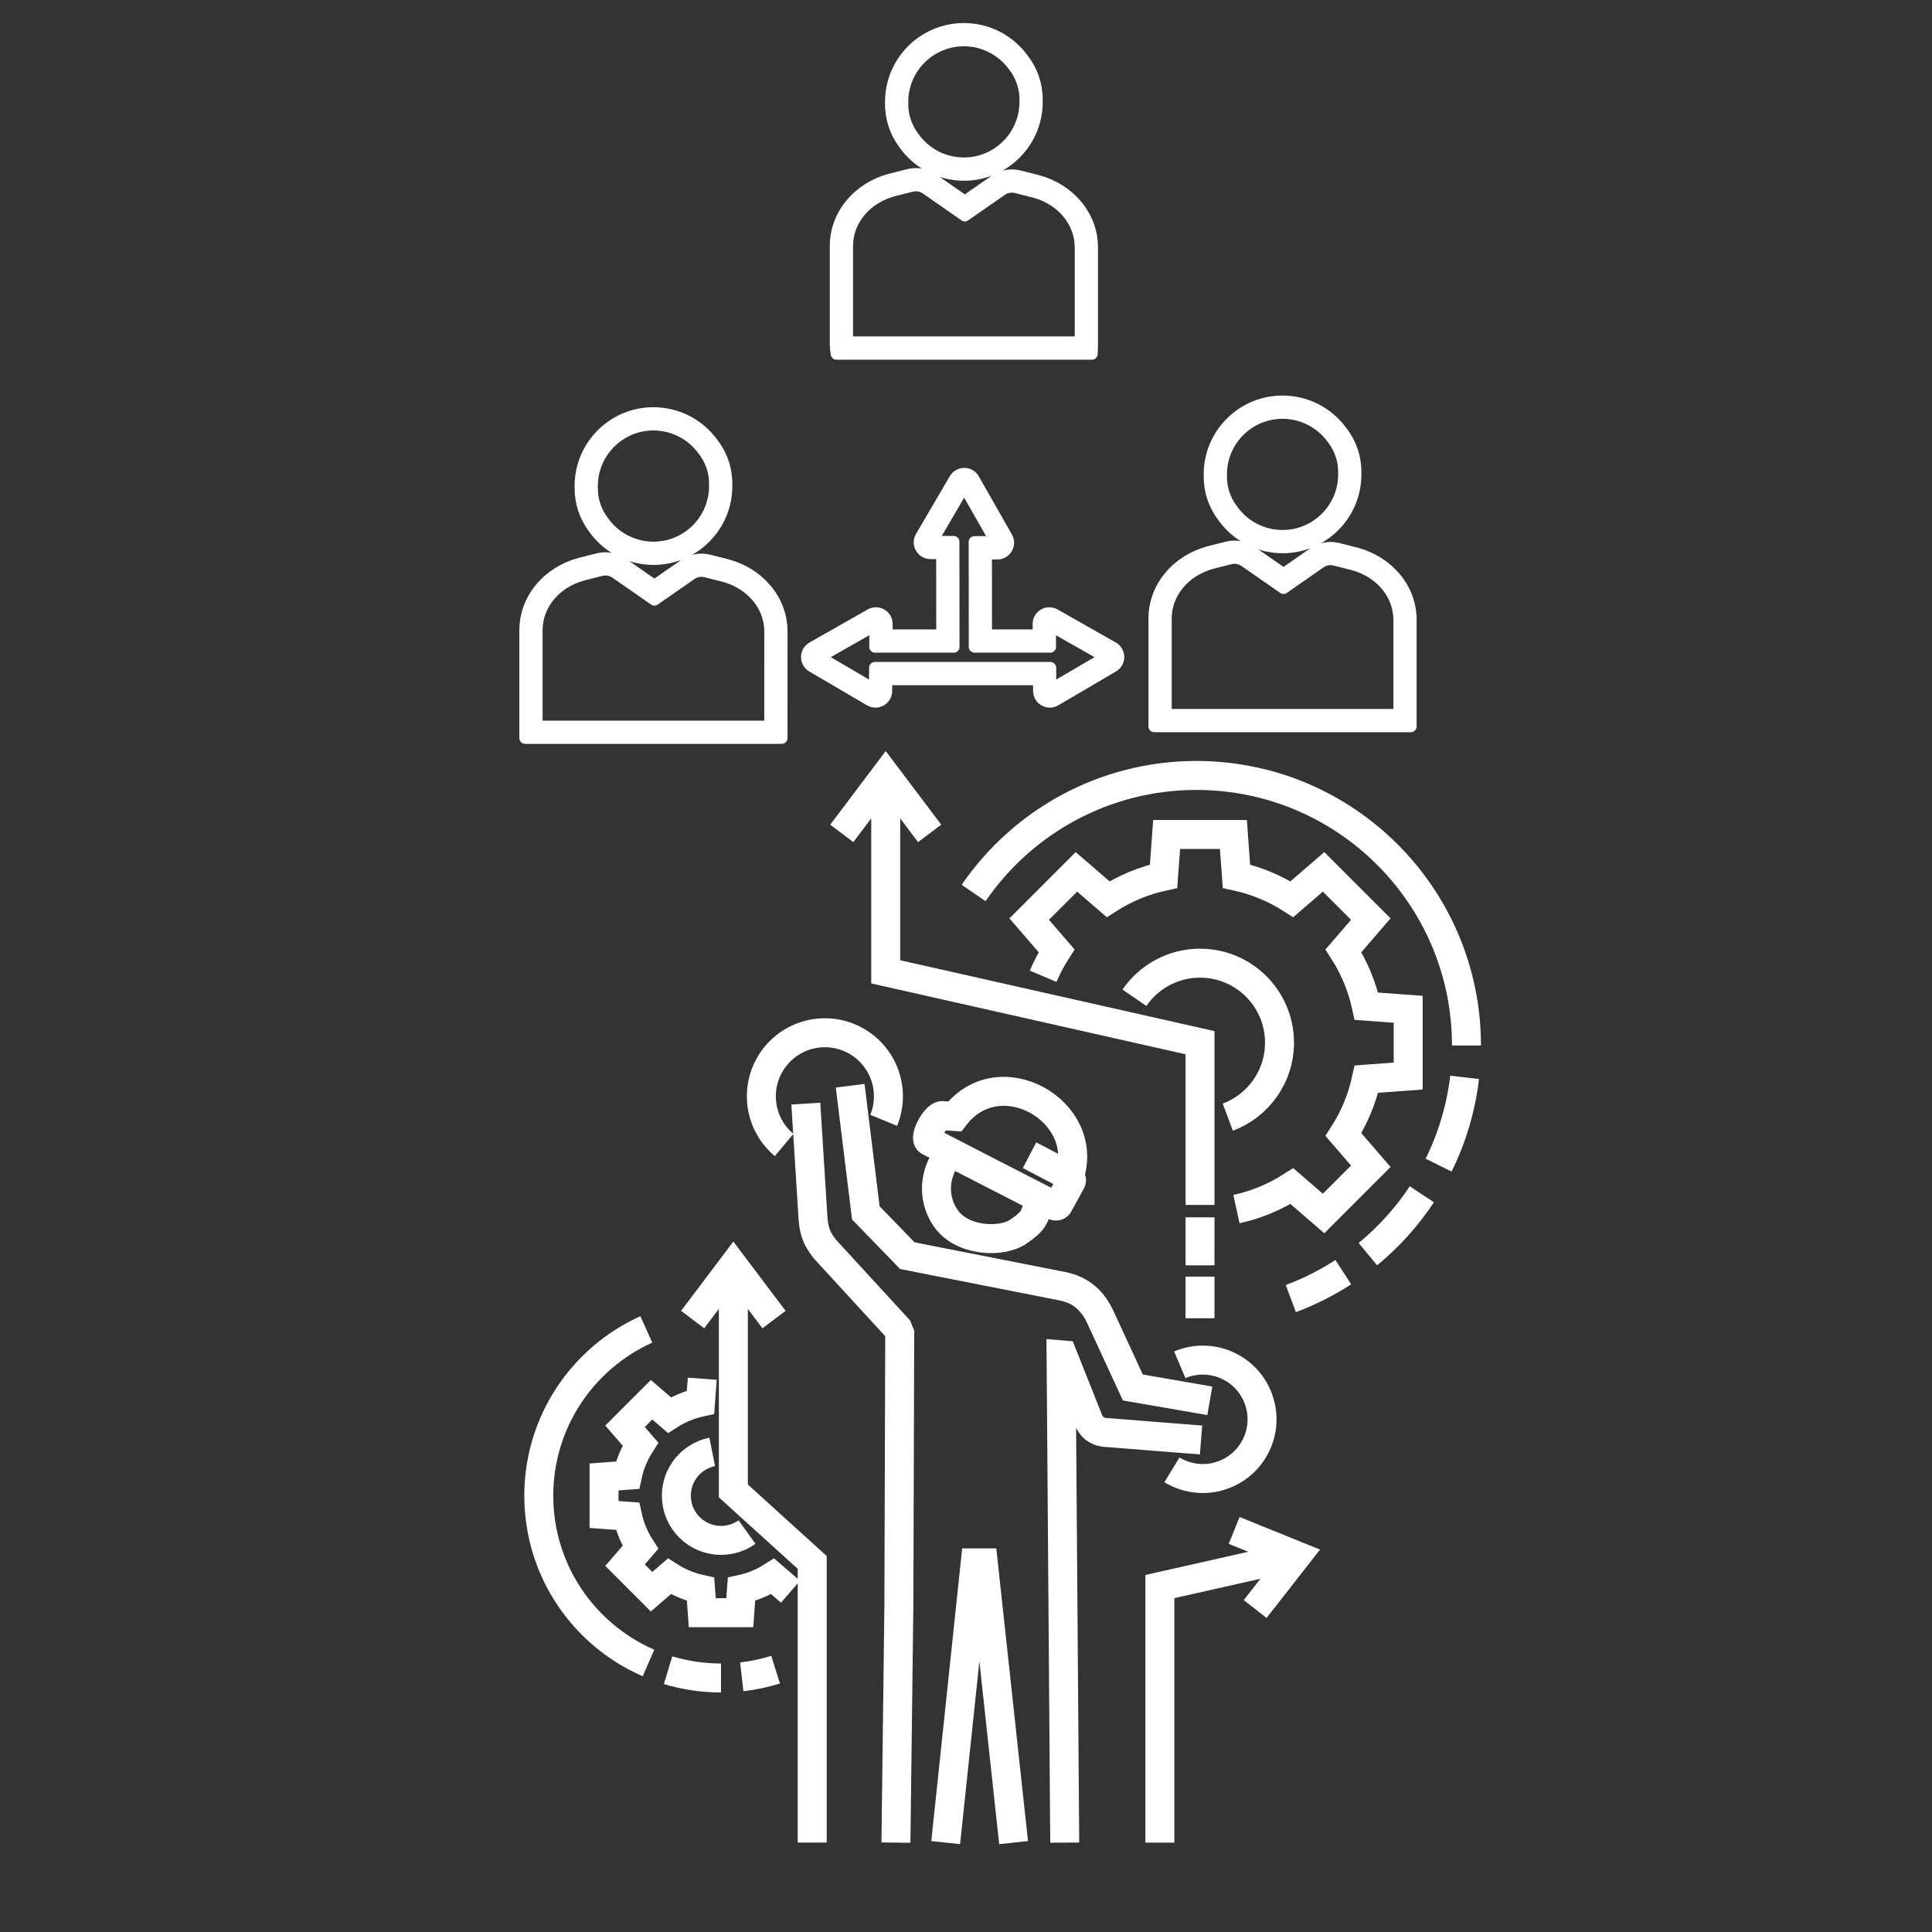 <?xml version="1.0" encoding="UTF-8" standalone="no"?> <svg xmlns:inkscape="http://www.inkscape.org/namespaces/inkscape" xmlns:sodipodi="http://sodipodi.sourceforge.net/DTD/sodipodi-0.dtd" xmlns="http://www.w3.org/2000/svg" xmlns:svg="http://www.w3.org/2000/svg" version="1.1" id="svg2" xml:space="preserve" width="1333.333" height="1333.333" viewBox="0 0 1333.333 1333.333" sodipodi:docname="WSCservices_ICONS_thirdpartyinspections-01.eps"><rect x="0" y="0" width="1333.333" height="1333.333" fill="#333333" stroke="none"/><defs id="defs6"></defs><g id="g8" inkscape:groupmode="layer" inkscape:label="ink_ext_XXXXXX" transform="matrix(1.333,0,0,-1.333,0,1333.333)"><g id="g10" transform="scale(0.1)"><path d="M 4047.16,6181.22 H 2718.89 v 558.42 c 0,78.63 27.19,153.23 78.64,215.73 50.85,61.79 121.02,106.37 202.93,128.94 v -0.01 c 3.58,0.96 18.62,4.77 96.65,24.43 42.59,10.65 89.13,2.26 124.54,-22.45 l 166.49,-115.73 156.45,108.8 c 35.39,24.71 81.94,33.09 124.47,22.39 79.25,-19.93 93.49,-23.53 96.69,-24.39 l 0.01,0.01 c 81.91,-22.6 152.08,-67.19 202.91,-128.95 51.45,-62.5 78.64,-137.09 78.64,-215.71 v -0.01 z m -1267.94,60.34 h 1207.62 l 0.14,491.15 c 0,132.18 -95.32,247.3 -237.21,286.48 -4.25,1.1 -59.15,14.92 -95.43,24.04 -25.82,6.5 -53.95,1.49 -75.25,-13.38 l -190.95,-132.78 -200.97,139.7 c -21.35,14.9 -49.51,19.91 -75.36,13.44 -36.24,-9.13 -91.19,-22.98 -95.35,-24.07 -141.9,-39.11 -237.24,-154.24 -237.24,-286.5 z m 970.22,777.72 c 0.08,-0.03 0.16,-0.05 0.25,-0.07 z m -0.79,0.24 c 0.05,-0.02 0.15,-0.05 0.3,-0.1 z m -731.92,6.69 -0.2,-0.05 c 0.07,0.02 0.14,0.04 0.2,0.05 z m 1.02,0.32 -0.31,-0.11 c 0.15,0.05 0.25,0.09 0.31,0.11 z m 4286.54,-784.87 h -1328.4 v 558.41 c 0,78.62 27.19,153.22 78.63,215.73 50.84,61.78 121.01,106.37 202.91,128.95 l 0.01,-0.01 c 3.3,0.88 17.78,4.56 96.68,24.41 42.57,10.66 89.11,2.28 124.51,-22.42 l 166.49,-115.75 156.48,108.79 c 35.36,24.72 81.91,33.1 124.46,22.4 77.91,-19.6 93.03,-23.42 96.67,-24.4 v 0.02 c 81.91,-22.6 152.08,-67.18 202.93,-128.95 51.44,-62.5 78.63,-137.1 78.63,-215.72 z M 6036.22,6302 h 1207.74 v 491.12 c 0,132.23 -95.35,247.36 -237.27,286.5 -4.43,1.16 -59.18,14.94 -95.35,24.03 -25.82,6.5 -53.96,1.51 -75.24,-13.38 l -190.98,-132.78 -200.97,139.73 c -21.34,14.88 -49.49,19.89 -75.34,13.41 -36.24,-9.12 -91.14,-22.95 -95.38,-24.05 -141.88,-39.13 -237.21,-154.27 -237.21,-286.51 z m 970.25,777.68 c 0.03,0 0.06,-0.01 0.08,-0.02 z m -1.1,0.34 c 0.06,-0.02 0.18,-0.06 0.36,-0.12 z m -731.65,6.64 -0.22,-0.06 c 0.08,0.02 0.15,0.04 0.22,0.06 z m 0.86,0.26 -0.31,-0.1 c 0.15,0.05 0.25,0.08 0.31,0.1 z m -839.45,-718.13 c -9.59,0 -19.18,2.49 -27.95,7.47 -17.78,10.1 -28.48,28.34 -28.62,48.79 l -0.41,59.97 h -788.62 l -0.41,-59.97 c -0.14,-20.44 -10.84,-38.68 -28.62,-48.78 -17.78,-10.11 -38.92,-9.96 -56.56,0.38 l -298.88,175.3 c -17.64,10.34 -28.09,28.73 -27.95,49.17 0.14,20.45 10.84,38.69 28.62,48.79 l 301.25,171.18 c 17.78,10.11 38.92,9.96 56.56,-0.38 17.64,-10.34 28.08,-28.73 27.94,-49.17 l -0.39,-57.82 h 286.13 l -0.43,423.92 -59.97,0.36 c -20.44,0.12 -38.69,10.8 -48.81,28.57 -10.12,17.76 -10,38.91 0.33,56.56 l 175.02,299.06 c 10.32,17.64 28.73,28.11 49.15,27.99 20.44,-0.12 38.69,-10.8 48.81,-28.57 l 171.49,-301.09 c 10.11,-17.77 9.99,-38.91 -0.34,-56.56 -10.32,-17.65 -28.66,-28.06 -49.14,-27.99 l -57.84,0.33 0.43,-422.58 h 270.66 l -0.4,57.82 c -0.14,20.45 10.31,38.83 27.94,49.17 17.64,10.35 38.79,10.5 56.56,0.39 l 301.26,-171.18 c 17.78,-10.1 28.48,-28.34 28.62,-48.79 0.14,-20.44 -10.3,-38.83 -27.94,-49.17 l -298.88,-175.31 c -8.94,-5.24 -18.77,-7.86 -28.61,-7.86 z m -905.53,176.57 h 908.47 l 0.78,-113.36 287.6,168.69 -289.89,164.73 0.77,-112.03 h -391.68 l -0.55,543.6 112.05,-0.65 -165.02,289.73 -168.42,-287.78 113.36,-0.67 0.54,-544.23 h -407.26 l 0.76,112.02 -289.89,-164.73 287.61,-168.68 z m -1146.51,562.39 c -122.96,0 -238.64,60.12 -309.52,160.83 -45.9,61.32 -69.61,133.92 -68.61,210.02 l -0.02,1.3 c -0.04,2.02 -0.08,4.04 -0.08,6.06 0,101.03 39.35,196.01 110.79,267.46 71.44,71.44 166.42,110.79 267.44,110.79 60.63,0 120.92,-14.71 174.37,-42.53 51.53,-26.82 96.9,-65.84 131.22,-112.85 48.47,-62.11 73.54,-136.48 72.56,-215.18 l 0.02,-1.4 c 0.04,-2.09 0.08,-4.18 0.08,-6.29 0,-101.02 -39.35,-196 -110.79,-267.43 -71.44,-71.44 -166.43,-110.78 -267.46,-110.78 z m 0,696.12 c -175.29,0 -317.89,-142.61 -317.89,-317.91 0,-1.62 0.03,-3.26 0.06,-4.88 l 0.05,-2.36 -0.01,-0.49 c -0.93,-62.96 18.72,-123.06 56.81,-173.81 l 0.56,-0.78 c 59.58,-84.88 156.93,-135.56 260.42,-135.56 175.3,0 317.91,142.6 317.91,317.88 0,1.73 -0.03,3.45 -0.06,5.15 l -0.05,2.43 0.01,0.46 c 0.91,65.13 -19.86,126.7 -60.05,178.06 l -0.64,0.84 c -59.7,82.01 -155.82,130.97 -257.12,130.97 z m 3257,-635.7 c -123,0 -238.67,60.13 -309.52,160.86 -45.89,61.26 -69.61,133.85 -68.62,209.99 l -0.03,1.24 c -0.04,2.05 -0.08,4.11 -0.08,6.14 0,101.02 39.35,196 110.79,267.44 71.45,71.45 166.43,110.79 267.46,110.79 60.62,0 120.91,-14.7 174.35,-42.52 51.54,-26.83 96.91,-65.84 131.25,-112.86 48.46,-62.14 73.54,-136.53 72.53,-215.18 l 0.02,-1.35 c 0.04,-2.1 0.08,-4.2 0.08,-6.32 0,-101.03 -39.35,-196.01 -110.79,-267.45 -71.44,-71.43 -166.42,-110.78 -267.44,-110.78 z m 0,696.12 c -175.3,0 -317.91,-142.6 -317.91,-317.89 0,-1.64 0.03,-3.3 0.07,-4.95 l 0.04,-2.3 -0.01,-0.49 c -0.91,-63 18.74,-123.09 56.82,-173.78 l 0.58,-0.8 c 59.55,-84.89 156.9,-135.57 260.41,-135.57 175.29,0 317.89,142.6 317.89,317.89 0,1.74 -0.03,3.46 -0.06,5.18 l -0.05,2.38 0.01,0.47 c 0.93,65.09 -19.83,126.66 -60.04,178.06 l -0.62,0.83 c -59.72,82.01 -155.85,130.97 -257.13,130.97 z M 5652.8,8170.3 H 4330.64 l -3.54,26.13 c -0.71,5.26 -1.07,10.6 -1.07,15.87 v 516.41 c 0,78.62 27.19,153.22 78.64,215.73 50.84,61.78 121.01,106.38 202.92,128.95 v 0 c 1.95,0.52 13.03,3.33 96.68,24.4 42.61,10.66 89.15,2.28 124.53,-22.43 l 166.48,-115.74 156.47,108.79 c 35.37,24.72 81.92,33.11 124.47,22.39 78.94,-19.84 93.4,-23.51 96.69,-24.39 v 0.02 c 81.91,-22.6 152.07,-67.19 202.92,-128.95 51.45,-62.51 78.64,-137.1 78.64,-215.72 v -516.43 c 0,-2.48 -0.1,-4.73 -0.19,-6.42 z m -1266.44,60.34 h 1207.78 v 491.12 c 0,132.2 -95.32,247.33 -237.21,286.49 -4.14,1.08 -59.11,14.91 -95.43,24.04 -25.83,6.5 -53.96,1.5 -75.24,-13.38 l -190.98,-132.77 -200.97,139.72 c -21.33,14.89 -49.47,19.89 -75.34,13.41 -36.53,-9.2 -91.71,-23.11 -95.53,-24.09 -141.81,-39.17 -237.08,-154.28 -237.08,-286.47 z m 970.19,777.71 c 0.11,-0.03 0.22,-0.06 0.34,-0.09 -0.01,0 -0.01,0 -0.02,0.01 z m -0.79,0.24 c 0.06,-0.02 0.18,-0.05 0.35,-0.11 z m -365.49,88.22 c -123.02,0 -238.69,60.13 -309.52,160.86 -45.9,61.24 -69.63,133.84 -68.65,209.99 l -0.02,1.29 c -0.04,2.03 -0.08,4.08 -0.08,6.09 0,8.46 0.29,17.07 0.87,25.6 2.2,33.24 8.79,66.01 19.59,97.38 52.47,152.67 196.27,255.25 357.81,255.25 60.61,0 120.89,-14.7 174.34,-42.52 51.53,-26.83 96.91,-65.85 131.26,-112.86 23.71,-30.44 41.98,-64.21 54.3,-100.35 10.76,-31.49 16.81,-64.45 17.99,-97.95 0.22,-5.48 0.3,-11.21 0.22,-16.91 l 0.02,-1.26 c 0.04,-2.12 0.08,-4.24 0.08,-6.38 0,-101.03 -39.35,-196.01 -110.79,-267.45 -71.43,-71.43 -166.4,-110.78 -267.42,-110.78 z m 0,696.12 c -135.79,0 -256.65,-86.21 -300.76,-214.53 -9.06,-26.33 -14.59,-53.84 -16.44,-81.78 -0.49,-7.23 -0.73,-14.47 -0.73,-21.58 0,-1.63 0.03,-3.27 0.06,-4.91 l 0.05,-2.35 -0.01,-0.48 c -0.91,-63.01 18.74,-123.1 56.84,-173.78 l 0.58,-0.8 c 59.53,-84.89 156.88,-135.57 260.41,-135.57 175.28,0 317.87,142.6 317.87,317.89 0,1.76 -0.03,3.51 -0.07,5.25 l -0.04,2.33 0.01,0.49 c 0.08,4.75 0.02,9.53 -0.17,14.21 -0.98,27.72 -5.95,54.84 -14.8,80.73 -10.2,29.93 -25.35,57.87 -45.06,83.09 l -0.61,0.81 c -59.74,82.02 -155.87,130.98 -257.13,130.98" style="fill:#ffffff;fill-opacity:1;fill-rule:nonzero;stroke:none" id="path12"></path><path d="M 4047.16,6181.22 H 2718.89 v 558.42 c 0,78.63 27.19,153.23 78.64,215.73 50.85,61.79 121.02,106.37 202.93,128.94 v -0.01 c 3.58,0.96 18.62,4.77 96.65,24.43 42.59,10.65 89.13,2.26 124.54,-22.45 l 166.49,-115.73 156.45,108.8 c 35.39,24.71 81.94,33.09 124.47,22.39 79.25,-19.93 93.49,-23.53 96.69,-24.39 l 0.01,0.01 c 81.91,-22.6 152.08,-67.19 202.91,-128.95 51.45,-62.5 78.64,-137.09 78.64,-215.71 v -0.01 z m -1267.94,60.34 h 1207.62 l 0.14,491.15 c 0,132.18 -95.32,247.3 -237.21,286.48 -4.25,1.1 -59.15,14.92 -95.43,24.04 -25.82,6.5 -53.95,1.49 -75.25,-13.38 l -190.95,-132.78 -200.97,139.7 c -21.35,14.9 -49.51,19.91 -75.36,13.44 -36.24,-9.13 -91.19,-22.98 -95.35,-24.07 -141.9,-39.11 -237.24,-154.24 -237.24,-286.5 z m 970.22,777.72 c 0.08,-0.03 0.16,-0.05 0.25,-0.07 z m -0.79,0.24 c 0.05,-0.02 0.15,-0.05 0.3,-0.1 z m -731.92,6.69 -0.2,-0.05 c 0.07,0.02 0.14,0.04 0.2,0.05 z m 1.02,0.32 -0.31,-0.11 c 0.15,0.05 0.25,0.09 0.31,0.11 z m 4286.54,-784.87 h -1328.4 v 558.41 c 0,78.62 27.19,153.22 78.63,215.73 50.84,61.78 121.01,106.37 202.91,128.95 l 0.01,-0.01 c 3.3,0.88 17.78,4.56 96.68,24.41 42.57,10.66 89.11,2.28 124.51,-22.42 l 166.49,-115.75 156.48,108.79 c 35.36,24.72 81.91,33.1 124.46,22.4 77.91,-19.6 93.03,-23.42 96.67,-24.4 v 0.02 c 81.91,-22.6 152.08,-67.18 202.93,-128.95 51.44,-62.5 78.63,-137.1 78.63,-215.72 z M 6036.22,6302 h 1207.74 v 491.12 c 0,132.23 -95.35,247.36 -237.27,286.5 -4.43,1.16 -59.18,14.94 -95.35,24.03 -25.82,6.5 -53.96,1.51 -75.24,-13.38 l -190.98,-132.78 -200.97,139.73 c -21.34,14.88 -49.49,19.89 -75.34,13.41 -36.24,-9.12 -91.14,-22.95 -95.38,-24.05 -141.88,-39.13 -237.21,-154.27 -237.21,-286.51 z m 970.25,777.68 c 0.03,0 0.06,-0.01 0.08,-0.02 z m -1.1,0.34 c 0.06,-0.02 0.18,-0.06 0.36,-0.12 z m -731.65,6.64 -0.22,-0.06 c 0.08,0.02 0.15,0.04 0.22,0.06 z m 0.86,0.26 -0.31,-0.1 c 0.15,0.05 0.25,0.08 0.31,0.1 z m -839.45,-718.13 c -9.59,0 -19.18,2.49 -27.95,7.47 -17.78,10.1 -28.48,28.34 -28.62,48.79 l -0.41,59.97 h -788.62 l -0.41,-59.97 c -0.14,-20.44 -10.84,-38.68 -28.62,-48.78 -17.78,-10.11 -38.92,-9.96 -56.56,0.38 l -298.88,175.3 c -17.64,10.34 -28.09,28.73 -27.95,49.17 0.14,20.45 10.84,38.69 28.62,48.79 l 301.25,171.18 c 17.78,10.11 38.92,9.96 56.56,-0.38 17.64,-10.34 28.08,-28.73 27.94,-49.17 l -0.39,-57.82 h 286.13 l -0.43,423.92 -59.97,0.36 c -20.44,0.12 -38.69,10.8 -48.81,28.57 -10.12,17.76 -10,38.91 0.33,56.56 l 175.02,299.06 c 10.32,17.64 28.73,28.11 49.15,27.99 20.44,-0.12 38.69,-10.8 48.81,-28.57 l 171.49,-301.09 c 10.11,-17.77 9.99,-38.91 -0.34,-56.56 -10.32,-17.65 -28.66,-28.06 -49.14,-27.99 l -57.84,0.33 0.43,-422.58 h 270.66 l -0.4,57.82 c -0.14,20.45 10.31,38.83 27.94,49.17 17.64,10.35 38.79,10.5 56.56,0.39 l 301.26,-171.18 c 17.78,-10.1 28.48,-28.34 28.62,-48.79 0.14,-20.44 -10.3,-38.83 -27.94,-49.17 l -298.88,-175.31 c -8.94,-5.24 -18.77,-7.86 -28.61,-7.86 z m -905.53,176.57 h 908.47 l 0.78,-113.36 287.6,168.69 -289.89,164.73 0.77,-112.03 h -391.68 l -0.55,543.6 112.05,-0.65 -165.02,289.73 -168.42,-287.78 113.36,-0.67 0.54,-544.23 h -407.26 l 0.76,112.02 -289.89,-164.73 287.61,-168.68 z m -1146.51,562.39 c -122.96,0 -238.64,60.12 -309.52,160.83 -45.9,61.32 -69.61,133.92 -68.61,210.02 l -0.02,1.3 c -0.04,2.02 -0.08,4.04 -0.08,6.06 0,101.03 39.35,196.01 110.79,267.46 71.44,71.44 166.42,110.79 267.44,110.79 60.63,0 120.92,-14.71 174.37,-42.53 51.53,-26.82 96.9,-65.84 131.22,-112.85 48.47,-62.11 73.54,-136.48 72.56,-215.18 l 0.02,-1.4 c 0.04,-2.09 0.08,-4.18 0.08,-6.29 0,-101.02 -39.35,-196 -110.79,-267.43 -71.44,-71.44 -166.43,-110.78 -267.46,-110.78 z m 0,696.12 c -175.29,0 -317.89,-142.61 -317.89,-317.91 0,-1.62 0.03,-3.26 0.06,-4.88 l 0.05,-2.36 -0.01,-0.49 c -0.93,-62.96 18.72,-123.06 56.81,-173.81 l 0.56,-0.78 c 59.58,-84.88 156.93,-135.56 260.42,-135.56 175.3,0 317.91,142.6 317.91,317.88 0,1.73 -0.03,3.45 -0.06,5.15 l -0.05,2.43 0.01,0.46 c 0.91,65.13 -19.86,126.7 -60.05,178.06 l -0.64,0.84 c -59.7,82.01 -155.82,130.97 -257.12,130.97 z m 3257,-635.7 c -123,0 -238.67,60.13 -309.52,160.86 -45.89,61.26 -69.61,133.85 -68.62,209.99 l -0.03,1.24 c -0.04,2.05 -0.08,4.11 -0.08,6.14 0,101.02 39.35,196 110.79,267.44 71.45,71.45 166.43,110.79 267.46,110.79 60.62,0 120.91,-14.7 174.35,-42.52 51.54,-26.83 96.91,-65.84 131.25,-112.86 48.46,-62.14 73.54,-136.53 72.53,-215.18 l 0.02,-1.35 c 0.04,-2.1 0.08,-4.2 0.08,-6.32 0,-101.03 -39.35,-196.01 -110.79,-267.45 -71.44,-71.43 -166.42,-110.78 -267.44,-110.78 z m 0,696.12 c -175.3,0 -317.91,-142.6 -317.91,-317.89 0,-1.64 0.03,-3.3 0.07,-4.95 l 0.04,-2.3 -0.01,-0.49 c -0.91,-63 18.74,-123.09 56.82,-173.78 l 0.58,-0.8 c 59.55,-84.89 156.9,-135.57 260.41,-135.57 175.29,0 317.89,142.6 317.89,317.89 0,1.74 -0.03,3.46 -0.06,5.18 l -0.05,2.38 0.01,0.47 c 0.93,65.09 -19.83,126.66 -60.04,178.06 l -0.62,0.83 c -59.72,82.01 -155.85,130.97 -257.13,130.97 z M 5652.8,8170.3 H 4330.64 l -3.54,26.13 c -0.71,5.26 -1.07,10.6 -1.07,15.87 v 516.41 c 0,78.62 27.19,153.22 78.64,215.73 50.84,61.78 121.01,106.38 202.92,128.95 v 0 c 1.95,0.52 13.03,3.33 96.68,24.4 42.61,10.66 89.15,2.28 124.53,-22.43 l 166.48,-115.74 156.47,108.79 c 35.37,24.72 81.92,33.11 124.47,22.39 78.94,-19.84 93.4,-23.51 96.69,-24.39 v 0.02 c 81.91,-22.6 152.07,-67.19 202.92,-128.95 51.45,-62.51 78.64,-137.1 78.64,-215.72 v -516.43 c 0,-2.48 -0.1,-4.73 -0.19,-6.42 z m -1266.44,60.34 h 1207.78 v 491.12 c 0,132.2 -95.32,247.33 -237.21,286.49 -4.14,1.08 -59.11,14.91 -95.43,24.04 -25.83,6.5 -53.96,1.5 -75.24,-13.38 l -190.98,-132.77 -200.97,139.72 c -21.33,14.89 -49.47,19.89 -75.34,13.41 -36.53,-9.2 -91.71,-23.11 -95.53,-24.09 -141.81,-39.17 -237.08,-154.28 -237.08,-286.47 z m 970.19,777.71 c 0.11,-0.03 0.22,-0.06 0.34,-0.09 -0.01,0 -0.01,0 -0.02,0.01 z m -0.79,0.24 c 0.06,-0.02 0.18,-0.05 0.35,-0.11 z m -365.49,88.22 c -123.02,0 -238.69,60.13 -309.52,160.86 -45.9,61.24 -69.63,133.84 -68.65,209.99 l -0.02,1.29 c -0.04,2.03 -0.08,4.08 -0.08,6.09 0,8.46 0.29,17.07 0.87,25.6 2.2,33.24 8.79,66.01 19.59,97.38 52.47,152.67 196.27,255.25 357.81,255.25 60.61,0 120.89,-14.7 174.34,-42.52 51.53,-26.83 96.91,-65.85 131.26,-112.86 23.71,-30.44 41.98,-64.21 54.3,-100.35 10.76,-31.49 16.81,-64.45 17.99,-97.95 0.22,-5.48 0.3,-11.21 0.22,-16.91 l 0.02,-1.26 c 0.04,-2.12 0.08,-4.24 0.08,-6.38 0,-101.03 -39.35,-196.01 -110.79,-267.45 -71.43,-71.43 -166.4,-110.78 -267.42,-110.78 z m 0,696.12 c -135.79,0 -256.65,-86.21 -300.76,-214.53 -9.06,-26.33 -14.59,-53.84 -16.44,-81.78 -0.49,-7.23 -0.73,-14.47 -0.73,-21.58 0,-1.63 0.03,-3.27 0.06,-4.91 l 0.05,-2.35 -0.01,-0.48 c -0.91,-63.01 18.74,-123.1 56.84,-173.78 l 0.58,-0.8 c 59.53,-84.89 156.88,-135.57 260.41,-135.57 175.28,0 317.87,142.6 317.87,317.89 0,1.76 -0.03,3.51 -0.07,5.25 l -0.04,2.33 0.01,0.49 c 0.08,4.75 0.02,9.53 -0.17,14.21 -0.98,27.72 -5.95,54.84 -14.8,80.73 -10.2,29.93 -25.35,57.87 -45.06,83.09 l -0.61,0.81 c -59.74,82.02 -155.87,130.98 -257.13,130.98" style="fill:none;stroke:#ffffff;stroke-width:60;stroke-linecap:round;stroke-linejoin:round;stroke-miterlimit:2.613;stroke-dasharray:none;stroke-opacity:1" id="path14"></path><path d="m 4575.15,4202.17 c 15.7,38.42 24.41,80.48 24.41,124.57 0,181.66 -147.28,328.91 -328.91,328.91 -181.68,0 -328.91,-147.25 -328.91,-328.91 0,-101.31 45.79,-191.91 117.81,-252.24 m 2048.5,-1137.89 c 155.87,65.91 335.78,-7.06 401.69,-163.02 65.92,-155.92 -7.13,-335.74 -163.11,-401.65 -94.44,-39.97 -197.74,-28.82 -279.18,20.81 m 430.9,-720.63 215.46,275.67 -324.27,131.4 M 6004.87,462.781 V 1788.39 l 707.21,159.4 M 4007.41,3170.72 3796.73,3450.09 3586.04,3170.72 M 4205.02,463.121 V 1913.41 l -408.29,370.26 v 1166.42 m 295.79,-1688.33 -92.23,79.66 c -26.47,-16.99 -54.66,-31.55 -84.27,-43.32 -24.76,-9.88 -50.51,-17.76 -77.05,-23.57 l -8.89,-121.48 h -194.27 l -8.91,121.48 c -58.21,12.73 -112.64,35.65 -161.32,66.89 l -92.23,-79.66 -137.34,137.39 79.65,92.26 c -31.2,48.66 -54.18,103.02 -66.85,161.32 l -121.55,8.87 v 194.33 l 121.55,8.87 c 12.67,58.25 35.68,112.64 66.85,161.29 l -79.65,92.26 137.34,137.38 92.21,-79.63 c 49.47,31.65 104,54.34 161.34,66.9 l 8.91,121.49 m 231.67,-793.86 c -37.9,-27.17 -84.37,-43.16 -134.52,-43.18 -127.73,0.07 -231.27,103.56 -231.27,231.29 0,110.31 78,205.28 185.68,226.81 m 328.18,-1127.41 c -56.28,-17.69 -115,-30.18 -175.29,-37.02 m -107.39,-6.11 c -95.3,0.1 -187.39,14.21 -274.01,40.46 m -101.47,37.32 c -334.2,145.06 -568.07,478.16 -568,865.95 0,383.34 228.7,713.15 556.79,860.94 m 825.75,1169.08 37.57,-599.01 c 6.99,-77.07 26.54,-108.14 60.96,-153.85 l 376.77,-410.28 10.9,-26.63 -4.37,-1406.04 -15.24,-1230.169 m 257.6,0 152.82,1448.229 c 21.74,0 20.11,0 41.89,0 L 5247.62,462.781 m 264.8,0 -18.98,2525.359 8.06,-0.67 135.16,-340.03 c 14.38,-32.33 39.22,-53.25 76.61,-60.27 l 504.87,-39.86 m 45.32,202.81 -398.47,69.1 -166.33,360.18 c -39.8,88.14 -101.69,144.95 -197.97,163.92 l -803.26,158.23 -214.78,221.53 -81.13,658.22 m 491.04,-383.54 c -58.09,-88.72 -60.8,-207.16 2.36,-300.38 83.88,-123.84 290.47,-130.33 376.05,-72.31 85.7,58.04 81.44,76.72 100.65,126.4 m -561.39,342.25 c -31.88,16.29 34.59,135.36 67.66,132.98 l 64.63,-4.66 c 231.6,302.58 706.21,27.22 594.4,-308.57 -2.41,-9.07 17.14,-12.71 8.75,-28.11 l -65,-119.05 c -3.79,-7.51 -13.11,-10.39 -20.47,-6.63 -216.95,110.8 -433.42,222.69 -649.97,334.04 z m 1062.93,743.02 c 74.2,108.14 198.66,179.06 339.69,179.15 227.3,-0.11 411.46,-184.32 411.46,-411.6 0,-176.7 -111.35,-327.37 -267.67,-385.71 m -1998.56,1469.22 227.5,301.67 227.46,-301.67 M 6212.85,3764.23 v 840.06 l -1627.27,366.79 v 1018.39 m 815.03,-1041.4 c 19.56,46.1 42.91,90.22 69.6,131.91 l -141.72,164.19 244.44,244.47 164.15,-141.73 c 86.62,55.56 183.47,96.38 287,119.03 l 15.88,216.22 h 345.67 l 15.87,-216.22 c 103.64,-22.65 200.5,-63.47 287,-119.03 l 164.15,141.73 244.44,-244.49 -141.71,-164.2 c 55.44,-86.5 96.39,-183.31 118.94,-286.94 l 216.26,-15.83 v -345.83 l -216.26,-15.8 c -22.55,-103.61 -63.5,-200.46 -118.94,-286.96 l 141.71,-164.2 -244.44,-244.5 -164.15,141.74 c -86.5,-55.54 -183.36,-96.35 -287,-119.03 M 5040.66,5379.28 c 251.94,367.31 674.68,608.29 1153.67,608.52 772.09,-0.37 1397.97,-626.03 1398.09,-1398.24 m -9.67,-164.73 c -18.98,-161.48 -65.56,-314.68 -134.7,-454.54 m -86.73,-150.93 c -77.19,-116.69 -171.63,-221.3 -279.41,-309.98 m -127.23,-93.16 c -84.54,-54.88 -175.65,-101.03 -271.7,-136.86 m -470.13,172.22 V 3700 m 0,-522.38 v 215.46 m -882.64,628.63 206.71,-108.24" style="fill:none;stroke:#ffffff;stroke-width:150;stroke-linecap:butt;stroke-linejoin:miter;stroke-miterlimit:2.613;stroke-dasharray:none;stroke-opacity:1" id="path16"></path></g></g></svg> 